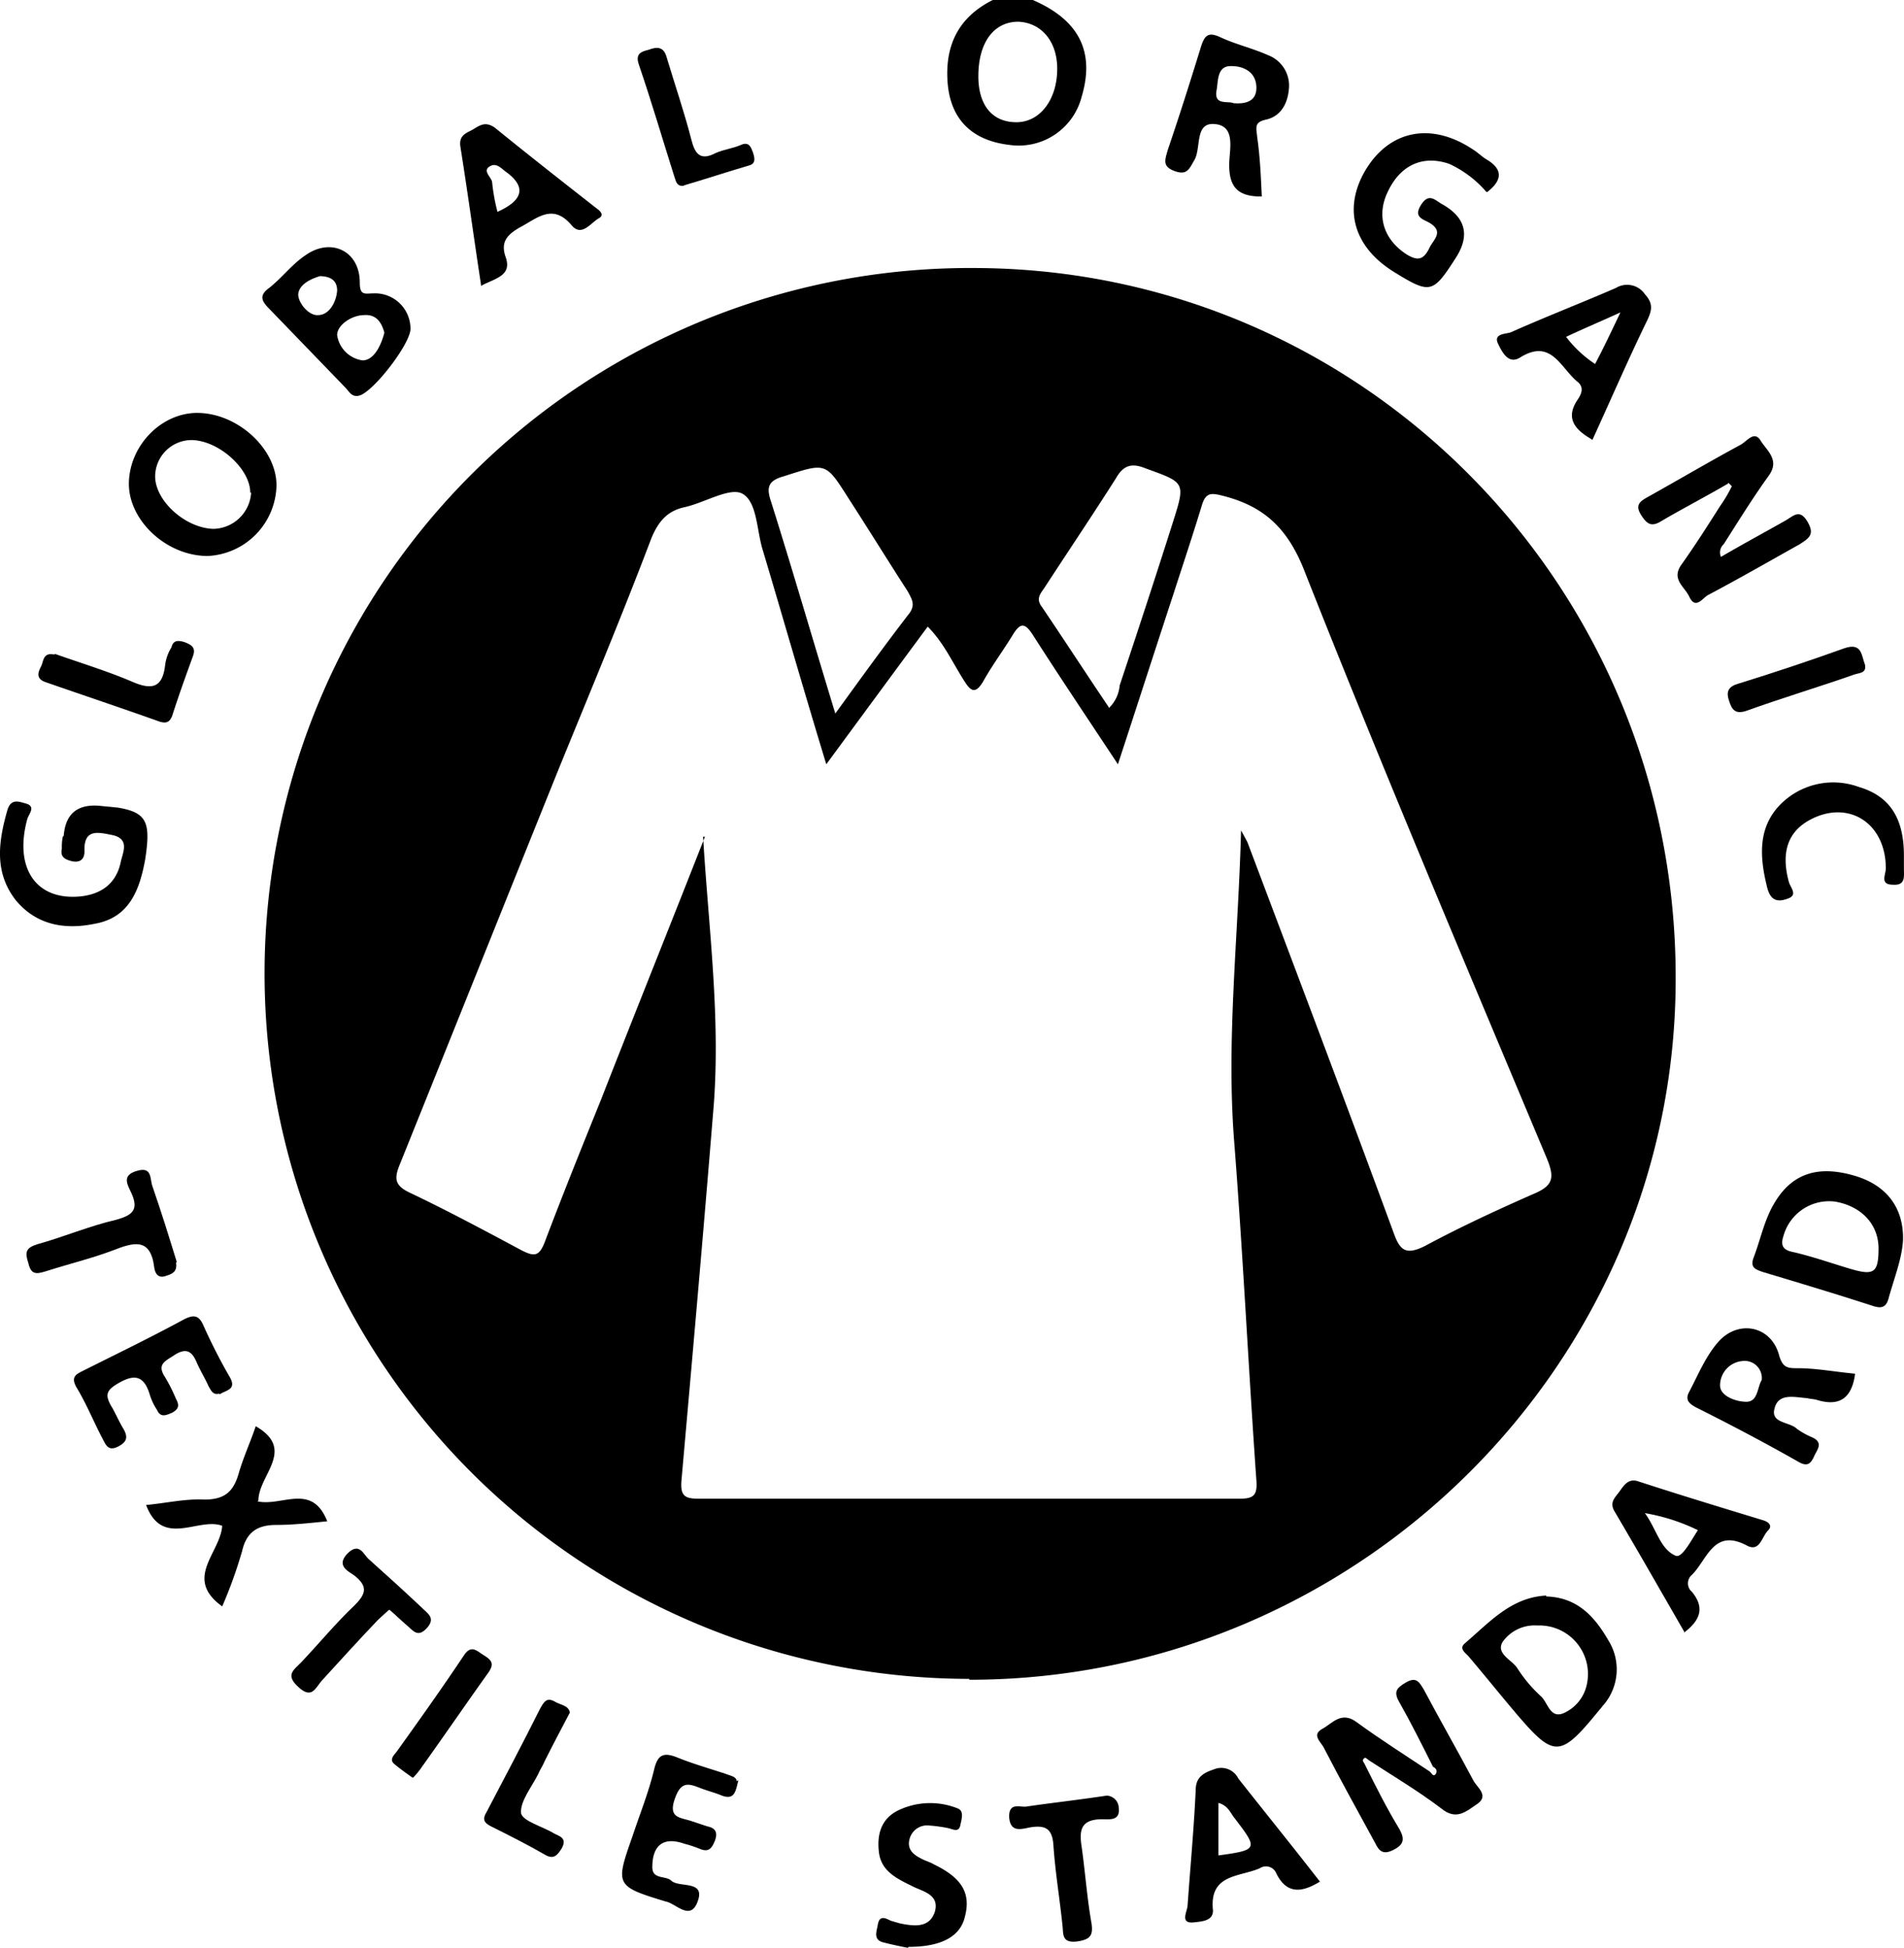 <svg xmlns="http://www.w3.org/2000/svg" width="242.713" height="248.318" viewBox="0 0 242.713 248.318"><g transform="translate(-126.854 -177.292)"><path d="M146.735,186.988c0,3.808,1.844,5.887,4.855,5.887,3,0,5.2-2.883,5.2-6.813,0-3.573-2.086-5.887-4.969-6-3.118,0-5.083,2.655-5.083,6.927m6.934-9.7c5.88,2.541,7.958,6.577,6.229,12.351a8.283,8.283,0,0,1-9.24,6.122c-4.84-.577-7.5-3.353-7.845-7.966-.349-4.734,1.388-8.315,5.766-10.507h5.091Z" transform="translate(104.833 0)"/><path d="M238.9,237.907a4.521,4.521,0,0,0,1.388-2.891c2.306-6.927,4.62-13.967,6.813-20.893,1.616-5.083,1.5-4.962-3.581-6.813-1.73-.69-2.769-.349-3.695,1.275-3,4.726-6.115,9.347-9.119,13.967-.463.69-1.153,1.381-.349,2.42,2.891,4.271,5.66,8.543,8.543,12.814Zm-34.861.69c3.346-4.62,6.35-8.778,9.468-12.814.8-1.153.228-1.851-.235-2.769-2.541-3.93-4.962-7.852-7.5-11.782-3-4.727-2.883-4.613-8.307-2.883-2.079.576-2.2,1.5-1.616,3.232,2.769,8.778,5.3,17.548,8.194,27.016m-16.857,15.7c.7,11.774,2.314,23.435,1.275,35.217-1.275,15.7-2.655,31.28-4.044,46.984-.114,1.844.463,2.193,2.192,2.193h68.925c1.73,0,2.306-.349,2.193-2.193-1.039-14.665-1.737-29.322-2.891-43.987-.918-12.814.577-25.514.926-39.018.577,1.039.69,1.267.812,1.5,6.229,16.508,12.465,33.017,18.58,49.639.812,2.306,1.5,3.118,4.044,1.844,4.506-2.42,9.233-4.613,13.967-6.691,2.428-1.039,2.542-2.079,1.616-4.385-10.5-25.051-21.121-50.11-31.052-75.274-2.193-5.425-5.311-8.08-10.508-9.347-1.381-.349-1.957-.235-2.42,1.153-1.153,3.808-2.428,7.617-3.695,11.539-2.314,7.048-4.62,14.2-7.04,21.592-3.816-5.773-7.389-11.084-10.857-16.509-1.039-1.616-1.616-1.5-2.541,0-1.267,2.079-2.655,3.922-3.809,6-.918,1.5-1.5,1.275-2.306,0-1.5-2.306-2.655-4.962-4.734-7.04-4.271,5.773-8.429,11.433-12.928,17.548-2.891-9.468-5.424-18.352-8.08-27.243-.812-2.542-.7-6.236-2.655-7.276-1.616-.8-4.734,1.153-7.276,1.73-2.193.463-3.346,1.737-4.271,3.93-3.808,10.045-7.966,19.968-12.01,29.9-6.691,16.622-13.39,33.366-20.082,49.988-.7,1.73-.7,2.655,1.267,3.581,4.848,2.306,9.582,4.848,14.316,7.382,1.616.812,2.193.7,2.883-1.032,2.314-6.122,4.734-12.123,7.162-18.132,4.385-11.2,8.884-22.4,13.277-33.594ZM221.12,361.66a89.933,89.933,0,1,1,.69-179.864c49.525.114,89.469,40.634,89.355,90.622,0,49.184-40.634,89.355-90.046,89.355Z" transform="translate(29.295 29.666)"/><path d="M163.752,216.59c-1.388-2.769-2.769-5.538-4.271-8.193-.812-1.388-.349-1.851.812-2.541,1.381-.812,1.73,0,2.306.926,2.079,3.922,4.271,7.731,6.35,11.653.463.812,1.957,1.851.463,2.891-1.388.926-2.655,2.193-4.62.576-2.883-2.192-6-4.044-9.005-6-.228-.121-.577-.463-.69-.463-.576.341-.114.577,0,.926,1.381,2.769,2.769,5.538,4.385,8.194.69,1.267.577,1.965-.812,2.655s-1.843,0-2.306-.926c-2.193-4.036-4.385-7.966-6.464-12-.349-.812-1.73-1.737-.228-2.541,1.267-.69,2.42-2.306,4.385-.812,3,2.192,6.115,4.157,9.233,6.236.235.114.463.812.812.349.228-.349.114-.7-.349-.926" transform="translate(145.771 185.934)"/><path d="M165.843,190.648c-2.769,1.616-5.66,3.118-8.429,4.734-1.267.8-1.844.577-2.655-.69s-.228-1.737.812-2.314c3.922-2.193,7.845-4.5,11.888-6.691.812-.463,1.73-1.851,2.542-.463.8,1.267,2.42,2.42,1.039,4.385-2.079,2.883-3.93,5.887-5.773,8.778a1.41,1.41,0,0,0-.349,1.616c2.769-1.616,5.546-3.118,8.2-4.62,1.04-.577,1.844-1.616,2.883.228.926,1.616,0,2.079-1.039,2.777-3.922,2.192-7.731,4.385-11.661,6.464-.69.341-1.616,1.957-2.42.228-.577-1.267-2.314-2.193-1.039-4.036,1.73-2.428,3.346-4.969,4.962-7.511a18.584,18.584,0,0,0,1.5-2.534c-.114-.121-.349-.349-.463-.463Z" transform="translate(181.316 48.285)"/><path d="M144.49,194.391c0-3-3.922-6.578-7.389-6.7a4.662,4.662,0,0,0-4.734,4.62c0,3.118,3.816,6.578,7.389,6.7a4.912,4.912,0,0,0,4.848-4.62Zm-5.424,8.08c-5.311,0-10.158-4.62-10.045-9.354.114-4.848,4.271-9,8.891-8.884,5.076.114,9.923,4.613,9.923,9.233a9.2,9.2,0,0,1-8.77,9.005" transform="translate(14.264 45.703)"/><path d="M172.376,206.843c0-3.118-2.192-5.424-5.538-6a6.037,6.037,0,0,0-6.585,4.385c-.463,1.388.121,1.851,1.388,2.079,2.428.577,4.734,1.388,7.04,2.079,3.118.926,3.695.577,3.695-2.655Zm3.118-1.153c-.114,2.428-1.153,4.962-1.843,7.5-.349,1.267-1.039,1.267-2.079.926-4.62-1.5-9.241-2.89-13.853-4.271-1.039-.349-1.737-.577-1.275-1.851.926-2.42,1.389-4.962,2.769-7.154,2.2-3.581,5.432-4.62,9.931-3.346,4.157,1.153,6.464,4.036,6.35,8.307Z" transform="translate(193.947 129.639)"/><path d="M160.849,207.913a4.99,4.99,0,0,0-4.271,2.079c-.926,1.5,1.153,2.306,1.843,3.346a17.725,17.725,0,0,0,3,3.581c.918.8,1.153,2.883,2.883,2.193a5.165,5.165,0,0,0,3-3.695,6.193,6.193,0,0,0-6.236-7.5Zm1.267-3.695c4.044.114,6.236,2.655,7.966,5.66a6.959,6.959,0,0,1-.576,8.08c-.235.228-.349.463-.577.69-5.083,6.236-5.773,6.236-10.856.235-1.957-2.314-3.809-4.62-5.766-6.927-.349-.463-1.388-1.039-.584-1.737,3.118-2.655,5.895-5.887,10.394-6.115Z" transform="translate(161.837 176.601)"/><path d="M134.977,195.132q.33-4.268,4.727-3.809c4.385.463.463,0,.577,0,5.2.577,5.887,1.5,5.083,6.813-.7,3.808-1.965,7.389-6.35,8.193-3.816.812-7.5.228-10.159-3-2.777-3.573-2.2-7.5-1.039-11.539.455-1.388,1.381-1.039,2.192-.812,1.5.349.577,1.275.341,1.965-1.73,6.236,1.039,10.386,6.585,9.931,2.769-.235,4.734-1.616,5.311-4.393.228-1.153,1.267-3-1.161-3.459-1.73-.349-3.573-.812-3.46,2.079,0,1.039-.576,1.5-1.616,1.267-.926-.228-1.5-.577-1.267-1.616a6.687,6.687,0,0,1,.114-1.5Z" transform="translate(0 88.714)"/><path d="M138.594,185.134c-1.153.349-2.655,1.039-2.769,2.314,0,1.153,1.388,2.769,2.542,2.655,1.381,0,2.306-1.616,2.42-3.118,0-1.275-.8-1.851-2.306-1.851Zm8.2,7.162c-.349-1.275-1.039-2.306-2.541-2.193-1.616,0-3.467,1.267-3.467,2.541a3.806,3.806,0,0,0,3.239,3.232c1.381,0,2.306-1.737,2.769-3.467Zm3.346-.463c0,1.965-4.848,8.194-6.578,8.542-.926.228-1.275-.576-1.737-1.039l-9.7-10.045c-1.039-1.039-1.267-1.73,0-2.655,1.616-1.267,2.89-3,4.62-4.157,3.232-2.306,6.927-.577,6.927,3.467,0,1.73.69,1.388,1.73,1.388a4.516,4.516,0,0,1,4.734,4.613Z" transform="translate(29.044 27.36)"/><path d="M166.512,187.022a13.935,13.935,0,0,0-4.734-3.581c-3.346-1.153-6.236.114-7.852,3.581-1.494,3.118-.455,6.115,2.428,7.966,1.5.926,2.193.577,2.883-.812.463-1.039,1.965-2.071,0-3.232-.8-.463-2.079-.69-1.039-2.306s1.851-.463,2.777,0q4.381,2.538,1.616,6.813c-2.891,4.5-3.232,4.613-7.738,1.844-5.311-3.232-6.691-8.193-3.695-13.155,3.118-5.083,8.429-6.009,13.626-2.542.577.341,1.153.926,1.73,1.267,1.965,1.153,2.193,2.541.114,4.157Z" transform="translate(149.823 14.744)"/><path d="M155.271,186.621c1.73.114,2.769-.463,2.769-1.965,0-2.079-1.73-2.769-3.118-2.769-1.965-.114-1.73,1.965-1.965,3.118-.341,1.957,1.5,1.267,2.192,1.616Zm3.346,11.888c-3,0-4.044-1.267-4.044-4.044,0-1.844.926-4.962-1.844-5.189-2.542-.235-1.73,2.883-2.542,4.5-.69,1.153-.926,2.079-2.542,1.5s-1.267-1.388-.918-2.655c1.494-4.385,2.883-8.77,4.271-13.277.463-1.388.918-1.844,2.42-1.153,1.965.926,4.044,1.381,6.122,2.306a4.138,4.138,0,0,1,2.655,4.158c-.121,1.843-.926,3.581-2.891,4.044-1.616.341-1.267,1.039-1.153,2.306.349,2.428.463,4.962.576,7.5Z" transform="translate(128.973 3.834)"/><path d="M164.68,206.2a2.187,2.187,0,0,0-2.428-2.42,3.119,3.119,0,0,0-2.883,3.118c0,1.381,2.079,2.079,3.346,2.079C164.217,208.98,164.1,207.128,164.68,206.2Zm11.888-.69c-.463,3.232-2.193,4.044-4.848,3.232-.349-.114-.812-.114-1.267-.228-1.624-.121-3.695-.7-4.157,1.381-.463,1.851,1.957,1.616,2.883,2.542a9.708,9.708,0,0,0,1.851,1.039c1.616.69.69,1.616.341,2.428-.463,1.032-.918,1.381-2.079.69-4.271-2.428-8.656-4.734-13.041-6.927-.812-.463-1.388-.926-.812-1.965,1.153-2.192,2.079-4.5,3.695-6.35,2.542-2.883,6.7-2.079,7.738,1.616.463,1.73,1.153,1.73,2.42,1.73,2.314,0,4.734.463,7.276.7Z" transform="translate(186.751 147.023)"/><path d="M139.343,190.549c3.24-1.457,3.664-3.118,1.275-4.962-.7-.463-1.275-1.267-2.086-.926-1.259.576,0,1.388.129,2.079a24.494,24.494,0,0,0,.683,3.808m-2.071,9.468c-.933-6.115-1.737-12.01-2.655-17.775-.228-1.5.8-1.737,1.608-2.2.926-.576,1.616-1.032,2.777-.228,4.264,3.467,8.535,6.813,12.806,10.159.47.349,1.275.926.47,1.388-1.047.577-2.193,2.42-3.467.918-2.42-2.883-4.385-.918-6.585.235-1.608.926-2.534,1.844-1.836,3.809.8,2.306-1.161,2.655-3,3.581Z" transform="translate(50.925 13.752)"/><path d="M160.825,188.7a14.918,14.918,0,0,0,3.695,3.459c1.039-1.965,1.965-3.922,3.232-6.577-2.769,1.267-4.734,2.079-6.927,3.118m3.232,13.041c-2.428-1.388-3.232-2.883-1.73-5.083.463-.69.8-1.495,0-2.193-2.193-1.73-3.353-5.652-7.389-3.118-1.5.926-2.306-.8-2.769-1.73-.7-1.381,1.039-1.267,1.616-1.5,4.385-1.957,8.884-3.695,13.39-5.652a2.74,2.74,0,0,1,3.695.8c1.039,1.153.926,1.965.341,3.232-2.42,4.969-4.613,10.045-7.04,15.355Z" transform="translate(165.669 31.537)"/><path d="M164.906,208.531a24.84,24.84,0,0,0-6.813-2.2c1.5,2.079,1.965,4.62,3.93,5.432.8.341,1.965-1.965,2.883-3.353Zm-1.73,13.041c-3-5.2-5.887-10.272-8.891-15.355-.8-1.267,0-1.844.576-2.655s1.161-1.73,2.428-1.267c5.311,1.73,10.621,3.346,15.932,4.962.69.235,1.153.69.577,1.275-.812.8-1.039,2.769-2.655,1.957-4.271-2.306-5.083,1.73-7.041,3.695a1.413,1.413,0,0,0,0,2.193c1.5,1.851,1.267,3.467-1.039,5.2Z" transform="translate(178.446 163.866)"/><path d="M151,218.149c5.076-.7,5.076-.812,2.079-4.734-.577-.69-.812-1.616-2.079-1.965Zm12.928,3.346c-2.428,1.5-4.271,1.5-5.538-1.039a1.413,1.413,0,0,0-2.079-.69c-2.542,1.153-6.464.69-6.009,5.311.121,1.5-1.616,1.5-2.534,1.616-1.616.114-.812-1.275-.7-2.079.349-4.962.812-9.817,1.039-14.779,0-1.616.926-2.192,2.314-2.655a2.419,2.419,0,0,1,3.111,1.153c3.467,4.393,6.927,8.664,10.508,13.277Z" transform="translate(131.168 195.686)"/><path d="M143.51,210.84c3.118.69,6.927-2.428,8.892,2.542-2.314.228-4.393.463-6.464.463-2.314,0-3.816.8-4.393,3.346a58.163,58.163,0,0,1-2.534,7.04c-4.969-3.581-.235-6.813,0-10.272-3-1.153-7.625,2.883-9.7-2.655,2.542-.235,4.969-.812,7.389-.69,2.542,0,3.695-.926,4.385-3.232.584-2.079,1.5-4.044,2.2-6.122,5.189,3,.341,6.236.341,9.468Z" transform="translate(16.169 157.855)"/><path d="M152.128,210.021c-.349,1.388-.463,2.542-2.079,1.965-.8-.349-1.73-.576-2.655-.926-1.5-.577-2.542-1.039-3.346,1.267-.926,2.542.69,2.428,2.079,2.891.69.228,1.381.463,2.079.69,1.153.235,1.267.926.918,1.851-.341.8-.69,1.495-1.844,1.032a15.9,15.9,0,0,0-2.079-.69c-2.655-.926-4.044.235-4.044,3,0,1.616,1.737,1.039,2.428,1.73,1.039.926,4.385-.114,3.346,2.655-.918,2.542-2.769.235-4.036,0-6.464-1.965-6.464-2.079-4.271-8.315.918-2.769,2.079-5.652,2.769-8.542.463-1.957,1.267-2.193,3-1.495,1.965.8,4.044,1.381,6.122,2.071.577.235,1.388.349,1.388.926Z" transform="translate(68.851 194.232)"/><path d="M146.642,209.252c-.812.228-1.039-.349-1.388-.926-.455-1.039-1.039-1.957-1.495-3-.576-1.388-1.275-1.965-2.777-1.039-1.153.8-2.42,1.153-1.267,2.883a21.458,21.458,0,0,1,1.388,2.769c.455.812.341,1.275-.463,1.737-.812.341-1.5.69-1.965-.349a7.549,7.549,0,0,1-.926-1.965c-.8-2.655-2.193-2.542-4.271-1.267-1.267.8-1.381,1.381-.69,2.655.577.926,1.039,2.079,1.616,3,.577,1.039.463,1.616-.576,2.2-1.267.69-1.616,0-2.079-.926-1.153-2.192-2.079-4.506-3.346-6.585-.7-1.267-.114-1.616.8-2.071,4.393-2.2,8.664-4.271,12.935-6.585,1.153-.577,1.843-.577,2.42.7a71.384,71.384,0,0,0,3.346,6.578c1.039,1.73-.455,1.73-1.267,2.306Z" transform="translate(8.189 145.704)"/><path d="M145.6,226.033s-1.844-.349-3.118-.69c-1.381-.349-.8-1.5-.69-2.314.228-1.153.926-.8,1.616-.455.349.114.8.228,1.153.341,1.73.349,3.808.69,4.5-1.5.584-2.079-1.381-2.534-2.648-3.118-2.079-1.032-4.279-1.957-4.506-4.613-.228-2.193.349-4.157,2.541-5.2a9.429,9.429,0,0,1,7.5-.228c.926.341.463,1.495.349,2.193-.235.918-.926.463-1.5.341a17.788,17.788,0,0,0-2.428-.341,2.308,2.308,0,0,0-2.541,1.73c-.341,1.267.463,1.965,1.388,2.428.577.341,1.153.455,1.73.8,3.581,1.73,4.734,3.695,3.93,6.7-.577,2.42-2.891,3.808-7.162,3.808Z" transform="translate(96.97 199.576)"/><path d="M174.552,199.87v1.5c0,1.039.228,2.193-1.388,2.079-1.73,0-.918-1.275-.918-2.079,0-5.773-4.734-8.778-9.582-6.236q-4.336,2.253-2.777,7.966c.235.812,1.275,1.73-.341,2.192-1.388.463-2.079-.114-2.428-1.5-.918-3.695-1.267-7.5,1.616-10.5a9.478,9.478,0,0,1,10.045-2.314c3.93,1.153,5.773,3.93,5.773,8.778Z" transform="translate(195.004 86.631)"/><path d="M144.171,211.136s-1.039.926-1.388,1.267c-2.42,2.541-4.848,5.2-7.154,7.738-.812.926-1.267,2.42-3,.8-1.616-1.495-.69-2.071.349-3.111,2.306-2.428,4.385-4.969,6.813-7.276,1.5-1.5,1.73-2.428,0-3.809-.812-.577-2.428-1.275-.812-2.89,1.5-1.381,1.965.235,2.655.812,2.314,2.079,4.62,4.157,6.813,6.236.69.69,1.73,1.267.576,2.534s-1.73.349-2.541-.341c-.69-.577-1.381-1.275-2.192-1.965Z" transform="translate(32.245 171.412)"/><path d="M146.354,208.733c.228,1.267-.577,1.5-1.267,1.73-.926.349-1.388-.228-1.5-1.039-.463-3.922-2.655-3.232-5.311-2.193-2.769,1.039-5.66,1.73-8.543,2.655-1.153.349-1.851.463-2.193-1.039-.463-1.381-.349-1.957,1.153-2.42,3.346-.926,6.578-2.314,10.045-3.118,2.079-.577,2.883-1.275,1.957-3.346-.455-1.039-1.381-2.314.7-2.891,1.957-.577,1.616,1.039,1.957,1.965,1.161,3.346,2.193,6.691,3.118,9.7Z" transform="translate(2.932 129.486)"/><path d="M156.275,207.466a1.6,1.6,0,0,1,1.5,1.51c.228,1.73-1.153,1.5-2.079,1.5-2.655,0-3,1.267-2.655,3.46.463,3.232.69,6.578,1.267,9.817.235,1.616-.228,2.063-1.844,2.306-1.965.228-1.73-.933-1.851-1.965-.341-3.353-.918-6.813-1.153-10.158-.114-2.193-.926-2.769-3-2.42-1.161.228-2.542.69-2.655-1.388,0-1.843,1.381-1.153,2.193-1.267,3.118-.463,6.35-.812,10.272-1.4" transform="translate(111.688 198.745)"/><path d="M129.564,189.692c3.232,1.153,6.7,2.193,9.931,3.581,2.42,1.039,3.808.8,4.15-2.079a5.531,5.531,0,0,1,.812-2.314c.228-.918.8-.918,1.616-.69.926.349,1.5.69,1.153,1.73-.926,2.542-1.843,5.083-2.655,7.625-.341.918-.8,1.039-1.616.8-4.848-1.73-9.7-3.346-14.657-5.076-1.161-.463-.812-1.275-.463-1.965s.228-1.844,1.73-1.5Z" transform="translate(4.252 70.947)"/><path d="M145.925,207.456c-1.153,2.193-2.192,4.157-3.232,6.236-.228.576-.577,1.039-.812,1.616-.8,1.616-2.306,3.459-2.193,4.962.121,1.04,2.777,1.73,4.271,2.655.7.349,1.616.577.926,1.851-.577.918-1.039,1.494-2.193.8-2.193-1.267-4.506-2.428-6.813-3.581-.926-.463-1.153-.918-.577-1.844,2.306-4.385,4.62-8.778,6.813-13.163.463-.8.8-1.5,1.844-.926.7.463,1.851.463,1.965,1.5Z" transform="translate(53.584 188.141)"/><path d="M143.59,195.656c-1.153.228-1.153-.69-1.388-1.267-1.495-4.734-2.883-9.468-4.5-14.2-.463-1.388.349-1.616,1.267-1.851,1.161-.455,1.965-.341,2.314,1.039,1.039,3.467,2.193,6.813,3.118,10.394.455,1.844,1.153,2.769,3.111,1.73,1.039-.463,2.193-.577,3.232-1.039s1.275.349,1.5.926c.235.69.463,1.5-.577,1.73-2.769.812-5.538,1.73-8.307,2.541Z" transform="translate(70.577 5.298)"/><path d="M136.044,221.356c-.812-.577-1.616-1.153-2.306-1.73s0-1.153.341-1.616c2.891-4.044,5.773-8.08,8.543-12.237.926-1.388,1.616-.577,2.541,0s1.389,1.039.577,2.193c-2.883,4.036-5.652,8.08-8.543,12.123a10.042,10.042,0,0,1-1.039,1.267Z" transform="translate(43.375 182.549)"/><path d="M173.378,190.445c.228,1.153-.812,1.039-1.388,1.267-4.613,1.616-9.233,3-13.732,4.62-1.388.463-1.851-.114-2.2-1.267-.455-1.275,0-1.851,1.161-2.193q6.748-2.082,13.5-4.507c2.306-.8,2.193.926,2.655,2.079" transform="translate(191.216 71.582)"/></g></svg>